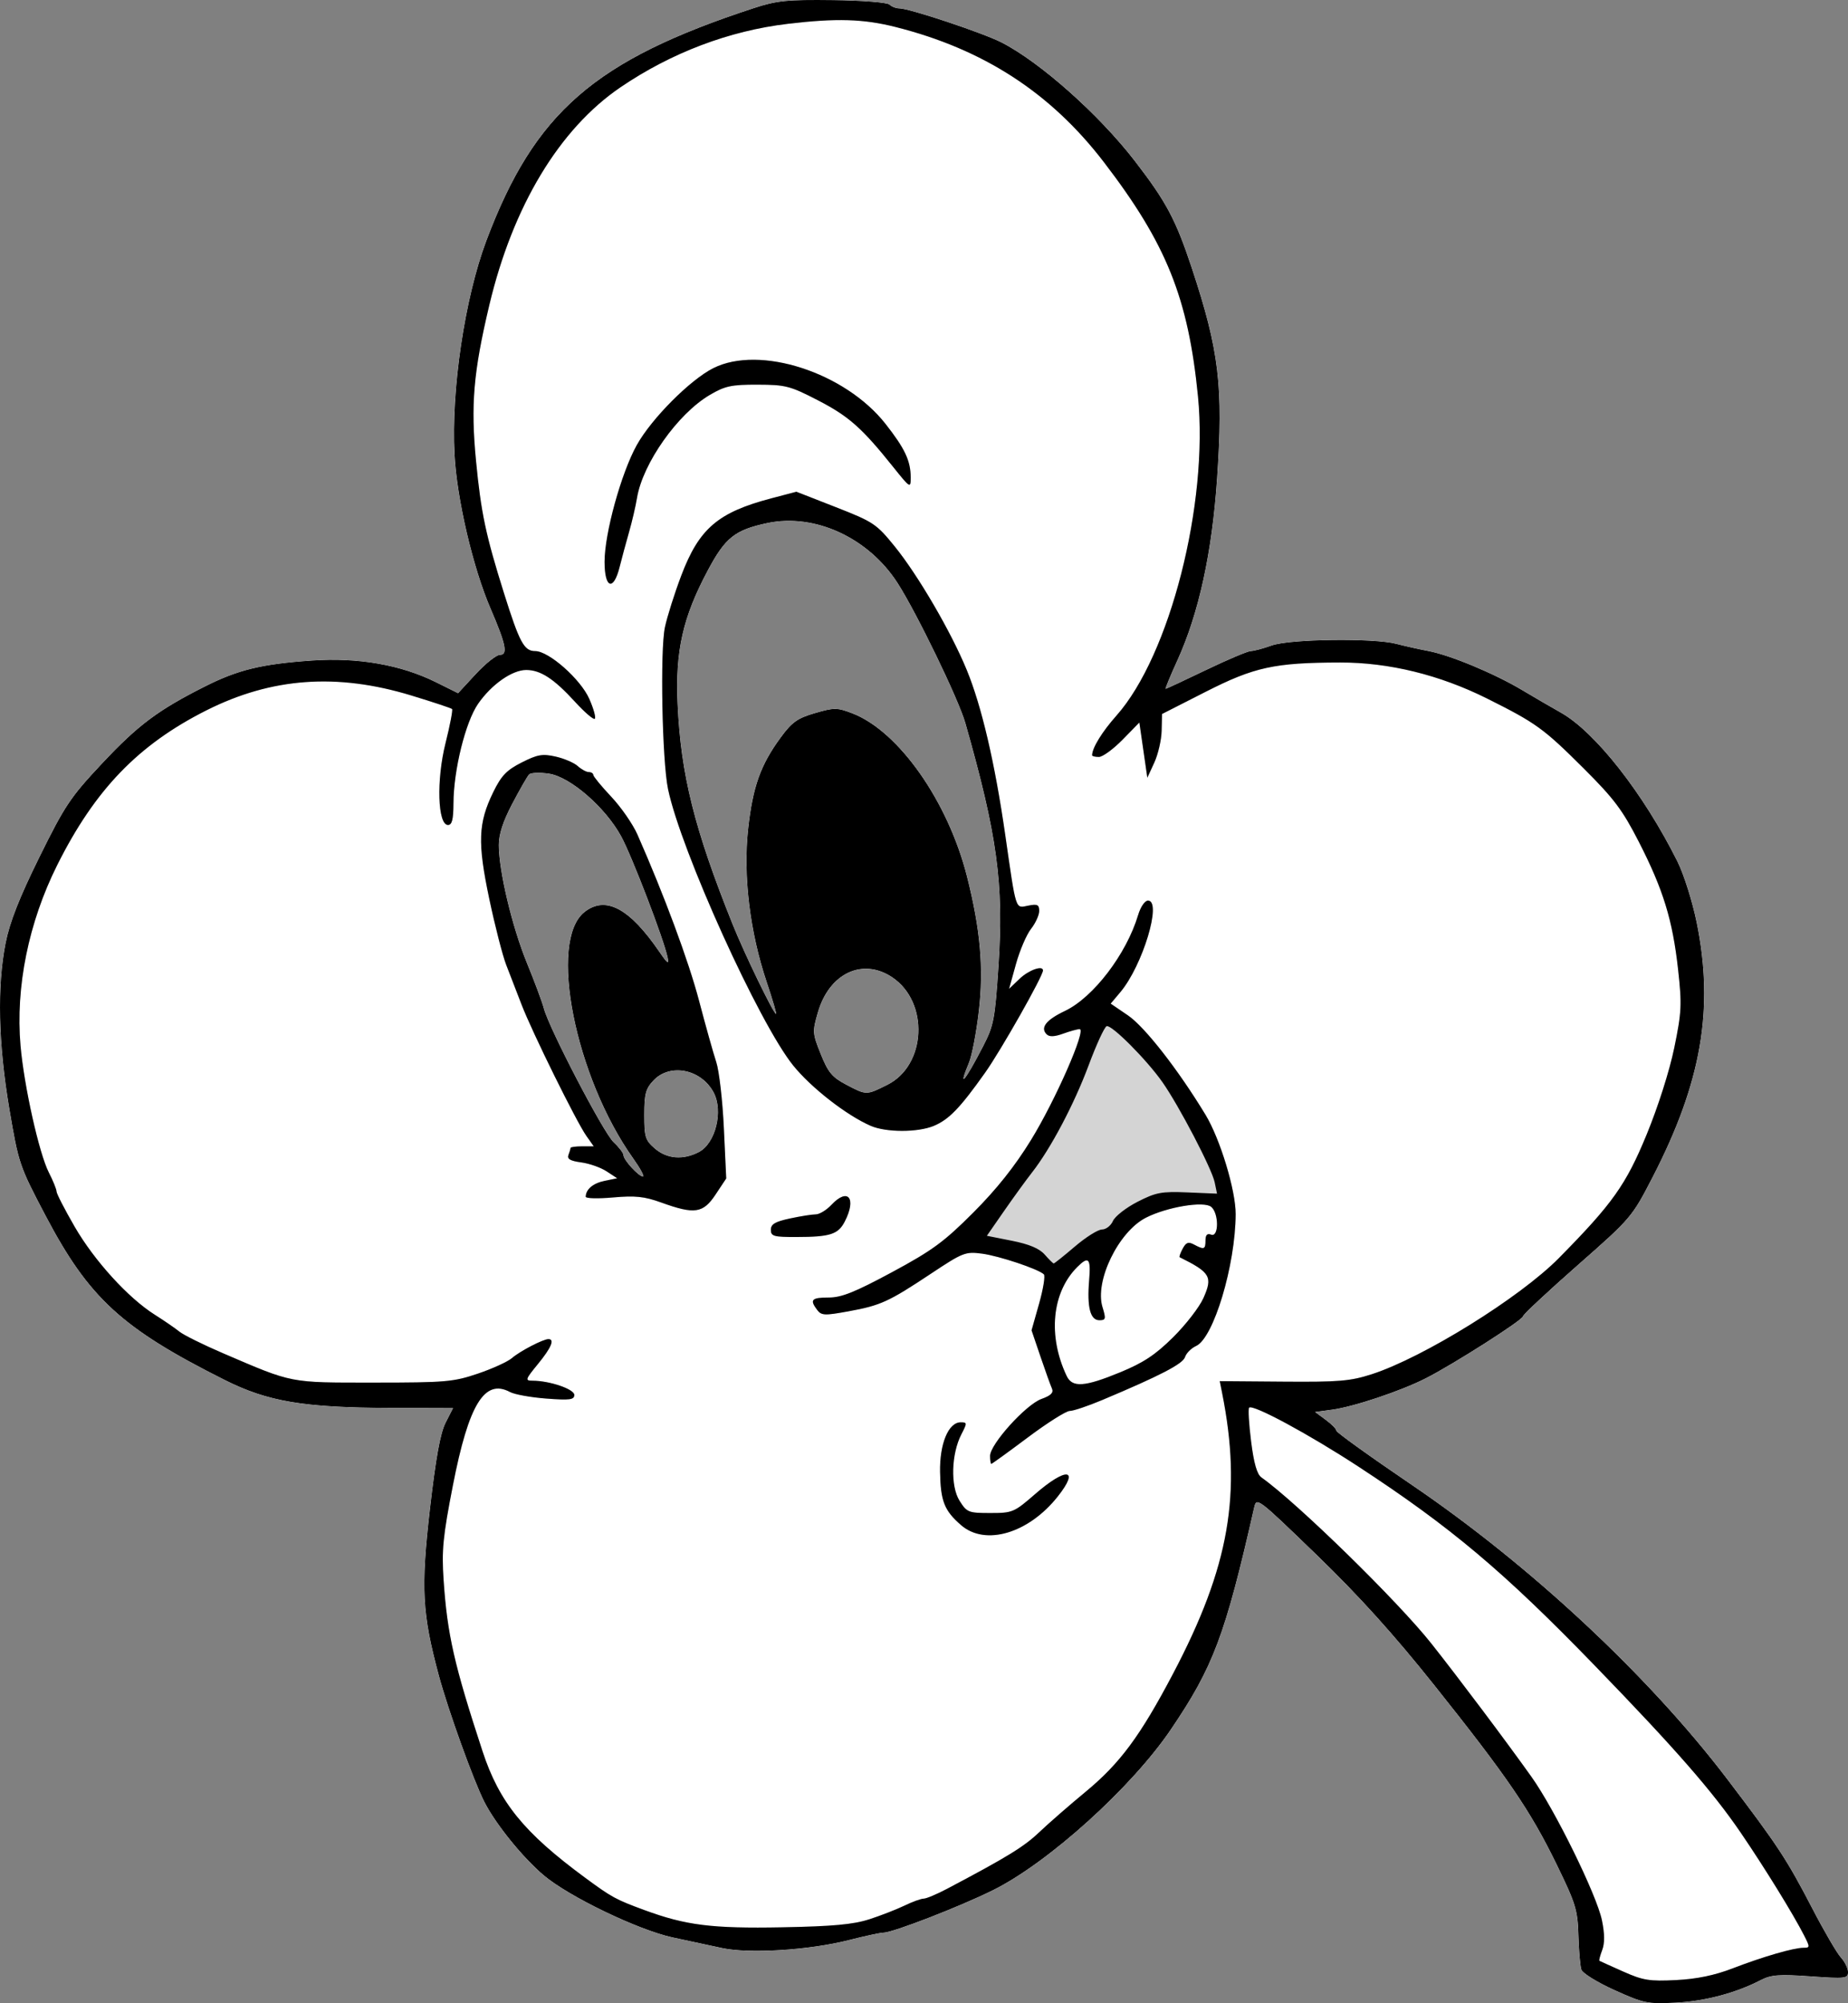 <?xml version="1.0" encoding="UTF-8" standalone="no"?>
<!-- Created with Inkscape (http://www.inkscape.org/) -->

<svg
   xmlns:dc="http://purl.org/dc/elements/1.1/"
   xmlns:cc="http://creativecommons.org/ns#"
   xmlns:rdf="http://www.w3.org/1999/02/22-rdf-syntax-ns#"
   xmlns:svg="http://www.w3.org/2000/svg"
   xmlns="http://www.w3.org/2000/svg"
   xmlns:sodipodi="http://sodipodi.sourceforge.net/DTD/sodipodi-0.dtd"
   xmlns:inkscape="http://www.inkscape.org/namespaces/inkscape"
   width="488.961"
   height="529.883"
   id="svg2"
   version="1.1"
   inkscape:version="0.48.3.1 r9886"
   sodipodi:docname="Four_Leaf_Clover_with_face.svg">
  <rect width="100%" height="100%" fill="#808080" stroke="none"/>
  <title
     id="title3774">Four Leaf Clover with Face</title>
  <defs
     id="defs4" />
  <sodipodi:namedview
     id="base"
     pagecolor="#ffffff"
     bordercolor="#666666"
     borderopacity="1.0"
     inkscape:pageopacity="0.0"
     inkscape:pageshadow="2"
     inkscape:zoom="0.76"
     inkscape:cx="226.24822"
     inkscape:cy="193.22496"
     inkscape:document-units="px"
     inkscape:current-layer="layer1"
     showgrid="false"
     fit-margin-top="0"
     fit-margin-left="0"
     fit-margin-right="0"
     fit-margin-bottom="0"
     inkscape:window-width="906"
     inkscape:window-height="831"
     inkscape:window-x="593"
     inkscape:window-y="0"
     inkscape:window-maximized="0" />
  <g
     inkscape:label="Layer 1"
     inkscape:groupmode="layer"
     id="layer1"
     transform="translate(-117.896,-201.418)">
    <g
       id="g2996">
      <path
         style="fill:#ffffff;fill-opacity:1"
         d="m 545.122,727.862 c -4.529,-2.043 -8.492,-4.485 -8.806,-5.428 -0.314,-0.942 -0.666,-5.033 -0.783,-9.091 -0.194,-6.719 -0.714,-8.404 -5.826,-18.873 -6.923,-14.179 -12.961,-23.013 -32.342,-47.323 -10.646,-13.354 -19.878,-23.576 -31.068,-34.4 -15.748,-15.233 -15.928,-15.369 -16.58,-12.5 -7.677,33.799 -10.793,42.092 -22.053,58.693 -10.416,15.356 -32.383,35.189 -47.039,42.468 -8.728,4.334 -26.541,11.239 -28.995,11.239 -0.798,0 -4.887,0.879 -9.086,1.952 -10.39,2.657 -26.244,3.669 -33.49,2.137 -3.133,-0.662 -9.071,-1.937 -13.196,-2.833 -9.125,-1.982 -27.385,-10.775 -34.054,-16.398 -5.575,-4.701 -12.762,-13.579 -15.747,-19.452 -2.864,-5.635 -9.594,-24.318 -12.053,-33.458 -4.399,-16.355 -4.757,-23.035 -2.353,-43.95 1.558,-13.555 2.755,-20.151 4.156,-22.897 l 1.968,-3.857 -16.708,-0.056 c -22.861,-0.077 -32.322,-1.676 -43.708,-7.388 -27.241,-13.665 -35.91,-21.62 -47.439,-43.529 -6.886,-13.086 -7.096,-13.707 -9.551,-28.212 -2.92,-17.254 -3.258,-32.374 -0.981,-43.851 1.094,-5.513 3.638,-11.978 8.934,-22.708 6.75,-13.673 8.219,-15.868 16.612,-24.81 9.517,-10.139 14.763,-14.063 27.173,-20.32 8.794,-4.434 15.079,-5.954 28.418,-6.873 12.136,-0.836 23.474,1.153 32.704,5.738 l 5.87,2.916 4.69,-5.075 c 2.58,-2.791 5.459,-5.075 6.399,-5.075 2.151,0 1.584,-2.801 -2.469,-12.201 -4.677,-10.846 -8.92,-28.972 -9.557,-40.829 -0.911,-16.958 2.717,-41.349 8.401,-56.47 12.783,-34.007 28.617,-47.78 70.795,-61.578 6.086,-1.991 8.82,-2.267 20.939,-2.117 7.809,0.097 14.384,0.618 14.95,1.184 0.556,0.556 1.744,1.011 2.639,1.011 2.61,0 22.049,6.478 26.971,8.988 10.225,5.215 25.842,19.103 35.338,31.427 8.3,10.771 10.792,15.459 15.039,28.28 7.227,21.823 8.353,31.24 6.672,55.804 -1.334,19.488 -4.855,35.577 -10.493,47.948 -1.893,4.153 -3.295,7.552 -3.116,7.552 0.179,0 4.991,-2.244 10.693,-4.986 5.702,-2.742 11.043,-4.999 11.868,-5.015 0.825,-0.016 3.3,-0.678 5.5,-1.47 4.796,-1.728 26.947,-2.019 33,-0.434 2.2,0.576 6.025,1.432 8.5,1.901 5.791,1.099 17.465,5.965 24.772,10.327 3.15,1.881 7.753,4.558 10.228,5.949 9.132,5.135 21.898,21.422 30.853,39.366 1.694,3.394 3.977,10.619 5.105,16.157 4.647,22.803 1.264,42.327 -11.679,67.39 -5.462,10.577 -5.665,10.816 -19.899,23.333 -7.909,6.956 -14.381,13.004 -14.381,13.44 0,0.949 -18.487,12.733 -25.752,16.415 -6.64,3.365 -18.952,7.486 -24.728,8.278 l -4.537,0.622 2.864,2.113 c 1.575,1.162 2.816,2.436 2.758,2.83 -0.058,0.394 8.895,6.827 19.895,14.294 31.358,21.287 62.746,50.542 83.5,77.825 13.428,17.652 15.759,21.197 22.586,34.34 3.092,5.953 6.475,11.753 7.518,12.889 1.043,1.135 1.896,2.881 1.896,3.879 0,1.678 -0.746,1.761 -9.907,1.112 -8.258,-0.585 -10.445,-0.424 -13.136,0.967 -6.618,3.422 -14.69,5.573 -22.456,5.983 -7.529,0.398 -8.485,0.204 -16.235,-3.292 z M 285.473,507.898 c -15.43,-21.678 -22.551,-57.649 -12.914,-65.23 5.561,-4.374 11.876,-1.025 19.759,10.48 2.227,3.251 2.643,3.532 2.218,1.5 -1.005,-4.806 -9.427,-26.766 -12.264,-31.978 -4.185,-7.689 -13.474,-15.758 -19.114,-16.604 -2.449,-0.367 -4.825,-0.274 -5.281,0.207 -0.456,0.481 -2.447,3.95 -4.425,7.708 -2.475,4.704 -3.592,8.132 -3.583,11 0.022,6.93 3.529,21.629 7.437,31.167 2.028,4.95 4.04,10.35 4.471,12 1.388,5.316 15.784,32.92 18.474,35.424 1.433,1.333 2.605,2.879 2.605,3.436 0,1.24 4.035,5.64 5.173,5.64 0.453,0 -0.697,-2.138 -2.557,-4.75 z m 17.326,-1.72 c 4.428,-2.29 6.552,-10.871 3.912,-15.805 -3.305,-6.175 -11.553,-7.803 -15.929,-3.145 -2.053,2.185 -2.424,3.577 -2.424,9.087 0,5.889 0.266,6.735 2.806,8.919 3.212,2.763 7.453,3.107 11.635,0.944 z M 352.656,488.398 c 10.376,-5.168 11.143,-21.907 1.304,-28.48 -7.822,-5.226 -16.654,-1.061 -19.657,9.271 -1.488,5.12 -1.459,5.554 0.753,11.073 1.934,4.827 3.006,6.115 6.709,8.065 5.396,2.841 5.329,2.841 10.891,0.071 z m 25.356,-10.196 c 2.834,-5.485 3.15,-7.138 4.081,-21.305 1.43,-21.764 -0.316,-34.544 -8.777,-64.249 -1.776,-6.234 -12.869,-29.138 -17.923,-37.005 -7.7,-11.987 -21.933,-18.539 -34.475,-15.87 -8.605,1.831 -11.122,3.836 -15.774,12.57 -6.583,12.359 -8.594,21.242 -7.97,35.203 0.838,18.74 4.426,33.128 14.555,58.361 3.166,7.887 10.854,23.742 11.512,23.742 0.199,0 -0.909,-3.781 -2.462,-8.403 -4.467,-13.292 -6.283,-28.226 -4.928,-40.532 1.232,-11.194 3.277,-16.94 8.623,-24.223 2.982,-4.062 4.428,-5.089 9.062,-6.436 5.085,-1.478 5.85,-1.475 9.835,0.047 12.259,4.682 25.323,23.24 30.368,43.14 3.553,14.014 4.457,24.311 3.134,35.688 -0.651,5.603 -1.821,11.712 -2.6,13.575 -3.039,7.273 -1.073,5.011 3.739,-4.302 z"
         id="path3004"
         inkscape:connector-curvature="0" />
      <path
         style="fill:#ffffff;fill-opacity:1"
         d="m 545.122,727.862 c -4.529,-2.043 -8.492,-4.485 -8.806,-5.428 -0.314,-0.942 -0.666,-5.033 -0.783,-9.091 -0.194,-6.719 -0.714,-8.404 -5.826,-18.873 -6.923,-14.179 -12.961,-23.013 -32.342,-47.323 -10.646,-13.354 -19.878,-23.576 -31.068,-34.4 -15.748,-15.233 -15.928,-15.369 -16.58,-12.5 -7.677,33.799 -10.793,42.092 -22.053,58.693 -10.416,15.356 -32.383,35.189 -47.039,42.468 -8.728,4.334 -26.541,11.239 -28.995,11.239 -0.798,0 -4.887,0.879 -9.086,1.952 -10.39,2.657 -26.244,3.669 -33.49,2.137 -3.133,-0.662 -9.071,-1.937 -13.196,-2.833 -9.125,-1.982 -27.385,-10.775 -34.054,-16.398 -5.575,-4.701 -12.762,-13.579 -15.747,-19.452 -2.864,-5.635 -9.594,-24.318 -12.053,-33.458 -4.399,-16.355 -4.757,-23.035 -2.353,-43.95 1.558,-13.555 2.755,-20.151 4.156,-22.897 l 1.968,-3.857 -16.708,-0.056 c -22.861,-0.077 -32.322,-1.676 -43.708,-7.388 -27.241,-13.665 -35.91,-21.62 -47.439,-43.529 -6.886,-13.086 -7.096,-13.707 -9.551,-28.212 -2.92,-17.254 -3.258,-32.374 -0.981,-43.851 1.094,-5.513 3.638,-11.978 8.934,-22.708 6.75,-13.673 8.219,-15.868 16.612,-24.81 9.517,-10.139 14.763,-14.063 27.173,-20.32 8.794,-4.434 15.079,-5.954 28.418,-6.873 12.136,-0.836 23.474,1.153 32.704,5.738 l 5.87,2.916 4.69,-5.075 c 2.58,-2.791 5.459,-5.075 6.399,-5.075 2.151,0 1.584,-2.801 -2.469,-12.201 -4.677,-10.846 -8.92,-28.972 -9.557,-40.829 -0.911,-16.958 2.717,-41.349 8.401,-56.47 12.783,-34.007 28.617,-47.78 70.795,-61.578 6.086,-1.991 8.82,-2.267 20.939,-2.117 7.809,0.097 14.384,0.618 14.95,1.184 0.556,0.556 1.744,1.011 2.639,1.011 2.61,0 22.049,6.478 26.971,8.988 10.225,5.215 25.842,19.103 35.338,31.427 8.3,10.771 10.792,15.459 15.039,28.28 7.227,21.823 8.353,31.24 6.672,55.804 -1.334,19.488 -4.855,35.577 -10.493,47.948 -1.893,4.153 -3.295,7.552 -3.116,7.552 0.179,0 4.991,-2.244 10.693,-4.986 5.702,-2.742 11.043,-4.999 11.868,-5.015 0.825,-0.016 3.3,-0.678 5.5,-1.47 4.796,-1.728 26.947,-2.019 33,-0.434 2.2,0.576 6.025,1.432 8.5,1.901 5.791,1.099 17.465,5.965 24.772,10.327 3.15,1.881 7.753,4.558 10.228,5.949 9.132,5.135 21.898,21.422 30.853,39.366 1.694,3.394 3.977,10.619 5.105,16.157 4.647,22.803 1.264,42.327 -11.679,67.39 -5.462,10.577 -5.665,10.816 -19.899,23.333 -7.909,6.956 -14.381,13.004 -14.381,13.44 0,0.949 -18.487,12.733 -25.752,16.415 -6.64,3.365 -18.952,7.486 -24.728,8.278 l -4.537,0.622 2.864,2.113 c 1.575,1.162 2.816,2.436 2.758,2.83 -0.058,0.394 8.895,6.827 19.895,14.294 31.358,21.287 62.746,50.542 83.5,77.825 13.428,17.652 15.759,21.197 22.586,34.34 3.092,5.953 6.475,11.753 7.518,12.889 1.043,1.135 1.896,2.881 1.896,3.879 0,1.678 -0.746,1.761 -9.907,1.112 -8.258,-0.585 -10.445,-0.424 -13.136,0.967 -6.618,3.422 -14.69,5.573 -22.456,5.983 -7.529,0.398 -8.485,0.204 -16.235,-3.292 z m 31.235,-5.773 c 8.043,-3.096 16.12,-5.441 18.744,-5.441 1.713,0 1.721,-0.17 0.149,-3.25 -2.891,-5.665 -10.463,-17.943 -16.735,-27.136 -7.495,-10.986 -17.234,-22.137 -38.605,-44.203 -24.088,-24.871 -38.166,-36.723 -62.593,-52.693 -13.142,-8.592 -27.939,-16.57 -28.917,-15.592 -0.291,0.291 -0.057,4.294 0.52,8.897 0.732,5.84 1.561,8.73 2.744,9.568 9.425,6.678 36.147,32.798 44.978,43.965 7.409,9.367 19.774,25.829 26.481,35.251 6.167,8.665 17.241,31.21 18.626,37.92 0.737,3.573 0.758,6.069 0.066,7.889 -0.557,1.464 -0.887,2.737 -0.734,2.829 0.153,0.091 2.978,1.368 6.278,2.837 5.268,2.345 6.975,2.621 14,2.263 5.504,-0.281 10.184,-1.249 15,-3.103 z m -228.5,-12.956 c 3.025,-0.979 7.23,-2.614 9.345,-3.632 2.114,-1.019 4.41,-1.852 5.101,-1.852 0.691,0 3.461,-1.164 6.155,-2.587 15.956,-8.424 20.352,-11.122 24.399,-14.97 2.475,-2.354 7.999,-7.171 12.277,-10.704 9.1,-7.517 14.456,-14.749 23.139,-31.239 14.917,-28.33 18.292,-47.709 12.957,-74.386 l -0.6,-3.002 16.864,0.134 c 14.642,0.117 17.72,-0.143 23.364,-1.967 13.655,-4.415 39.161,-20.242 49.5,-30.717 14.183,-14.369 17.747,-19.381 23.211,-32.647 3.034,-7.366 6.071,-16.9 7.325,-22.998 1.943,-9.448 2.037,-11.376 1.002,-20.727 -1.443,-13.044 -3.923,-21.109 -10.358,-33.69 -4.329,-8.463 -6.58,-11.46 -14.648,-19.5 -10.585,-10.548 -12.581,-11.991 -25.533,-18.456 -12.545,-6.262 -25.96,-9.55 -38.859,-9.525 -17.386,0.034 -22.725,1.198 -35.641,7.768 l -11.5,5.851 -0.105,4.431 c -0.058,2.437 -0.933,6.231 -1.945,8.431 l -1.84,4 -1.055,-7.302 -1.055,-7.302 -4.458,4.552 c -2.452,2.504 -5.265,4.552 -6.25,4.552 -0.985,0 -1.792,-0.196 -1.792,-0.435 0,-1.932 2.607,-6.182 6.44,-10.498 14.125,-15.904 24.373,-56.014 21.572,-84.435 -2.563,-26.009 -8.353,-40.412 -24.93,-62.012 -14.07,-18.333 -31.818,-29.838 -55.083,-35.706 -8.556,-2.158 -15.643,-2.367 -28.5,-0.842 -15.528,1.842 -30.837,7.642 -44.257,16.766 -16.211,11.022 -28.522,31.454 -34.74,57.656 -4.207,17.73 -4.942,26.334 -3.516,41.156 1.324,13.756 2.576,19.682 7.406,35.044 4.109,13.068 5.316,15.305 8.256,15.305 3.602,0 11.996,7.414 14.305,12.633 1.138,2.572 1.799,4.944 1.47,5.271 -0.329,0.328 -2.697,-1.701 -5.262,-4.508 -5.564,-6.088 -9.111,-8.397 -12.897,-8.397 -3.733,0 -9.186,3.832 -12.73,8.946 -3.33,4.805 -6.477,17.516 -6.514,26.304 -0.018,4.29 -0.384,5.75 -1.444,5.75 -2.744,0 -3.105,-11.885 -0.657,-21.644 1.187,-4.735 1.967,-8.8 1.733,-9.034 -0.234,-0.234 -5.09,-1.846 -10.791,-3.581 -19.681,-5.991 -36.959,-4.738 -54.2,3.933 -18.011,9.057 -29.512,20.979 -39.483,40.926 -7.582,15.167 -11.06,32.276 -9.711,47.763 0.929,10.664 4.909,28.499 7.486,33.552 1.124,2.203 2.044,4.468 2.044,5.034 0,0.565 2.151,4.746 4.779,9.29 5.224,9.032 14.174,18.863 21.221,23.312 2.475,1.562 5.4,3.571 6.5,4.464 1.1,0.893 6.275,3.459 11.5,5.702 18.732,8.043 17.399,7.784 40,7.784 18.951,0 21.029,-0.18 27.5,-2.376 3.85,-1.307 7.9,-3.155 9,-4.107 2.126,-1.84 8.239,-5.017 9.654,-5.017 1.714,0 0.755,2.275 -2.774,6.582 -3.357,4.097 -3.462,4.418 -1.443,4.418 4.506,0 11.063,2.23 11.063,3.763 0,1.281 -1.19,1.436 -7.409,0.965 -4.075,-0.308 -8.392,-1.086 -9.593,-1.729 -6.755,-3.615 -10.938,3.222 -15.132,24.729 -2.628,13.478 -2.984,17.116 -2.452,25.008 0.971,14.378 2.808,22.457 10.292,45.264 4.442,13.534 10.93,21.533 27.159,33.48 7.062,5.199 8.074,5.751 15.644,8.54 11.01,4.056 17.858,4.914 36.489,4.568 13.362,-0.248 18.801,-0.746 23,-2.105 z M 372.208,604.871 c -4.446,-3.844 -5.437,-6.34 -5.58,-14.05 -0.139,-7.502 2.216,-13.173 5.47,-13.173 1.71,0 1.72,0.175 0.175,3.162 -2.684,5.19 -2.924,13.733 -0.494,17.588 1.946,3.087 2.354,3.25 8.142,3.25 5.879,0 6.296,-0.176 11.842,-5 8.28,-7.202 11.909,-6.832 6.017,0.613 -7.723,9.758 -19.154,13.16 -25.572,7.611 z m 7.649,-18.337 c 0,-3.075 9.468,-13.564 13.589,-15.054 2.543,-0.92 3.281,-1.662 2.775,-2.792 -0.379,-0.847 -1.746,-4.652 -3.037,-8.455 l -2.349,-6.915 1.995,-7.051 c 1.097,-3.878 1.665,-7.369 1.261,-7.759 -1.451,-1.399 -11.826,-4.87 -16.355,-5.471 -4.394,-0.583 -5.063,-0.321 -13.501,5.284 -11.244,7.469 -13.318,8.415 -21.878,9.979 -6.282,1.148 -7.128,1.109 -8.25,-0.378 -2.031,-2.692 -1.489,-3.275 3.05,-3.275 3.4,0 6.904,-1.402 16.75,-6.702 10.662,-5.74 13.748,-8.002 21.49,-15.75 6.173,-6.178 11.021,-12.271 15.286,-19.21 6.476,-10.536 14.727,-29.338 12.874,-29.338 -0.582,0 -2.552,0.54 -4.378,1.201 -2.285,0.826 -3.643,0.878 -4.354,0.167 -1.752,-1.752 -0.137,-3.815 4.828,-6.172 7.524,-3.572 16.278,-15.033 19.373,-25.364 0.654,-2.182 1.78,-3.832 2.617,-3.832 3.786,0 -1.407,17.196 -7.313,24.215 l -2.558,3.04 4.584,3.123 c 4.439,3.024 13.274,14.344 20.501,26.269 3.875,6.393 8.008,20.015 7.981,26.302 -0.059,13.52 -5.834,32.753 -10.47,34.865 -1.285,0.586 -2.604,1.907 -2.931,2.936 -0.574,1.807 -6.588,4.925 -21.933,11.371 -3.769,1.583 -7.629,2.879 -8.577,2.879 -0.948,0 -5.929,3.15 -11.07,7 -5.141,3.85 -9.494,7 -9.673,7 -0.18,0 -0.327,-0.951 -0.327,-2.114 z m -58,-59.803 c 0,-1.493 1.116,-2.156 5.049,-3 2.777,-0.596 5.849,-1.083 6.826,-1.083 0.977,0 2.833,-1.125 4.125,-2.5 4.414,-4.698 6.748,-1.782 3.54,4.423 -1.743,3.371 -3.866,4.046 -12.79,4.064 -5.991,0.012 -6.75,-0.202 -6.75,-1.903 z m -29,-7.217 c -4.457,-1.611 -6.875,-1.865 -12.75,-1.342 -3.987,0.355 -7.243,0.27 -7.235,-0.189 0.036,-1.976 1.953,-3.581 5.024,-4.21 l 3.298,-0.675 -2.807,-1.839 c -1.544,-1.012 -4.569,-2.076 -6.723,-2.364 -2.879,-0.386 -3.769,-0.907 -3.362,-1.968 0.305,-0.794 0.554,-1.631 0.554,-1.861 0,-0.23 1.381,-0.418 3.068,-0.418 l 3.068,0 -1.941,-2.75 c -2.66,-3.768 -14.324,-27.391 -17.158,-34.75 -1.271,-3.3 -3.097,-8.025 -4.059,-10.5 -0.962,-2.475 -2.977,-10.328 -4.479,-17.451 -3.144,-14.913 -2.95,-20.063 1.063,-28.266 2.125,-4.342 3.525,-5.8 7.509,-7.819 4.177,-2.117 5.498,-2.347 8.985,-1.563 2.248,0.505 4.878,1.634 5.845,2.509 0.966,0.875 2.284,1.59 2.928,1.59 0.644,0 1.18,0.338 1.191,0.75 0.011,0.412 2.148,3.01 4.75,5.772 2.602,2.762 5.719,7.262 6.927,10 7.104,16.103 13.552,33.491 16.309,43.978 1.735,6.6 3.781,13.891 4.547,16.203 0.766,2.312 1.673,10.187 2.016,17.5 l 0.623,13.297 -2.819,4.25 c -3.3,4.976 -5.545,5.306 -14.372,2.116 z m -7.384,-11.616 c -15.43,-21.678 -22.551,-57.649 -12.914,-65.23 5.561,-4.374 11.876,-1.025 19.759,10.48 2.227,3.251 2.643,3.532 2.218,1.5 -1.005,-4.806 -9.427,-26.766 -12.264,-31.978 -4.185,-7.689 -13.474,-15.758 -19.114,-16.604 -2.449,-0.367 -4.825,-0.274 -5.281,0.207 -0.456,0.481 -2.447,3.95 -4.425,7.708 -2.475,4.704 -3.592,8.132 -3.583,11 0.022,6.93 3.529,21.629 7.437,31.167 2.028,4.95 4.04,10.35 4.471,12 1.388,5.316 15.784,32.92 18.474,35.424 1.433,1.333 2.605,2.879 2.605,3.436 0,1.24 4.035,5.64 5.173,5.64 0.453,0 -0.697,-2.138 -2.557,-4.75 z m 17.326,-1.72 c 4.428,-2.29 6.552,-10.871 3.912,-15.805 -3.305,-6.175 -11.553,-7.803 -15.929,-3.145 -2.053,2.185 -2.424,3.577 -2.424,9.087 0,5.889 0.266,6.735 2.806,8.919 3.212,2.763 7.453,3.107 11.635,0.944 z m 45.463,-6.956 c -6.383,-2.779 -15.761,-10.084 -20.511,-15.978 -9.065,-11.248 -29.698,-56.811 -33.101,-73.096 -1.565,-7.49 -2.126,-36.721 -0.821,-42.818 0.61,-2.85 2.553,-8.991 4.318,-13.646 4.723,-12.458 9.701,-16.728 23.836,-20.447 l 6.627,-1.744 10.458,4.089 c 9.906,3.873 10.725,4.419 15.537,10.349 6.201,7.643 14.933,22.611 19.086,32.717 3.938,9.583 7.429,24.521 10.165,43.5 2.965,20.567 2.628,19.525 6.098,18.831 2.426,-0.485 2.903,-0.254 2.903,1.41 0,1.095 -0.976,3.23 -2.168,4.746 -1.192,1.516 -2.985,5.704 -3.984,9.307 l -1.817,6.551 2.789,-2.672 c 2.405,-2.304 6.18,-3.646 6.18,-2.197 0,1.496 -11.097,21.1 -15.298,27.025 -6.644,9.371 -9.557,12.393 -13.574,14.082 -4.217,1.773 -12.641,1.769 -16.723,-0.008 z m 4.394,-10.824 c 10.376,-5.168 11.143,-21.907 1.304,-28.48 -7.822,-5.226 -16.654,-1.061 -19.657,9.271 -1.488,5.12 -1.459,5.554 0.753,11.073 1.934,4.827 3.006,6.115 6.709,8.065 5.396,2.841 5.329,2.841 10.891,0.071 z m 25.356,-10.196 c 2.834,-5.485 3.15,-7.138 4.081,-21.305 1.43,-21.764 -0.316,-34.544 -8.777,-64.249 -1.776,-6.234 -12.869,-29.138 -17.923,-37.005 -7.7,-11.987 -21.933,-18.539 -34.475,-15.87 -8.605,1.831 -11.122,3.836 -15.774,12.57 -6.583,12.359 -8.594,21.242 -7.97,35.203 0.838,18.74 4.426,33.128 14.555,58.361 3.166,7.887 10.854,23.742 11.512,23.742 0.199,0 -0.909,-3.781 -2.462,-8.403 -4.467,-13.292 -6.283,-28.226 -4.928,-40.532 1.232,-11.194 3.277,-16.94 8.623,-24.223 2.982,-4.062 4.428,-5.089 9.062,-6.436 5.085,-1.478 5.85,-1.475 9.835,0.047 12.259,4.682 25.323,23.24 30.368,43.14 3.553,14.014 4.457,24.311 3.134,35.688 -0.651,5.603 -1.821,11.712 -2.6,13.575 -3.039,7.273 -1.073,5.011 3.739,-4.302 z M 277.857,350.033 c 0,-7.526 4.405,-23.483 8.526,-30.885 3.895,-6.996 14.115,-17.263 20.254,-20.349 12.292,-6.177 34.864,1.135 45.57,14.762 5.13,6.53 6.649,9.772 6.649,14.191 0,2.894 -0.125,2.818 -4.635,-2.815 -8.276,-10.336 -11.732,-13.399 -19.865,-17.606 -7.401,-3.828 -8.599,-4.14 -16,-4.161 -6.939,-0.019 -8.617,0.34 -12.651,2.712 -8.491,4.991 -17.753,18.097 -19.268,27.266 -0.364,2.2 -1.307,6.25 -2.096,9 -0.789,2.75 -1.913,6.912 -2.498,9.25 -1.624,6.49 -3.986,5.681 -3.986,-1.365 z"
         id="path3002"
         inkscape:connector-curvature="0" />
      <path
         style="fill:#d4d4d4;fill-opacity:1"
         d="m 545.122,727.862 c -4.529,-2.043 -8.492,-4.485 -8.806,-5.428 -0.314,-0.942 -0.666,-5.033 -0.783,-9.091 -0.194,-6.719 -0.714,-8.404 -5.826,-18.873 -6.923,-14.179 -12.961,-23.013 -32.342,-47.323 -10.646,-13.354 -19.878,-23.576 -31.068,-34.4 -15.748,-15.233 -15.928,-15.369 -16.58,-12.5 -7.677,33.799 -10.793,42.092 -22.053,58.693 -10.416,15.356 -32.383,35.189 -47.039,42.468 -8.728,4.334 -26.541,11.239 -28.995,11.239 -0.798,0 -4.887,0.879 -9.086,1.952 -10.39,2.657 -26.244,3.669 -33.49,2.137 -3.133,-0.662 -9.071,-1.937 -13.196,-2.833 -9.125,-1.982 -27.385,-10.775 -34.054,-16.398 -5.575,-4.701 -12.762,-13.579 -15.747,-19.452 -2.864,-5.635 -9.594,-24.318 -12.053,-33.458 -4.399,-16.355 -4.757,-23.035 -2.353,-43.95 1.558,-13.555 2.755,-20.151 4.156,-22.897 l 1.968,-3.857 -16.708,-0.056 c -22.861,-0.077 -32.322,-1.676 -43.708,-7.388 -27.241,-13.665 -35.91,-21.62 -47.439,-43.529 -6.886,-13.086 -7.096,-13.707 -9.551,-28.212 -2.92,-17.254 -3.258,-32.374 -0.981,-43.851 1.094,-5.513 3.638,-11.978 8.934,-22.708 6.75,-13.673 8.219,-15.868 16.612,-24.81 9.517,-10.139 14.763,-14.063 27.173,-20.32 8.794,-4.434 15.079,-5.954 28.418,-6.873 12.136,-0.836 23.474,1.153 32.704,5.738 l 5.87,2.916 4.69,-5.075 c 2.58,-2.791 5.459,-5.075 6.399,-5.075 2.151,0 1.584,-2.801 -2.469,-12.201 -4.677,-10.846 -8.92,-28.972 -9.557,-40.829 -0.911,-16.958 2.717,-41.349 8.401,-56.47 12.783,-34.007 28.617,-47.78 70.795,-61.578 6.086,-1.991 8.82,-2.267 20.939,-2.117 7.809,0.097 14.384,0.618 14.95,1.184 0.556,0.556 1.744,1.011 2.639,1.011 2.61,0 22.049,6.478 26.971,8.988 10.225,5.215 25.842,19.103 35.338,31.427 8.3,10.771 10.792,15.459 15.039,28.28 7.227,21.823 8.353,31.24 6.672,55.804 -1.334,19.488 -4.855,35.577 -10.493,47.948 -1.893,4.153 -3.295,7.552 -3.116,7.552 0.179,0 4.991,-2.244 10.693,-4.986 5.702,-2.742 11.043,-4.999 11.868,-5.015 0.825,-0.016 3.3,-0.678 5.5,-1.47 4.796,-1.728 26.947,-2.019 33,-0.434 2.2,0.576 6.025,1.432 8.5,1.901 5.791,1.099 17.465,5.965 24.772,10.327 3.15,1.881 7.753,4.558 10.228,5.949 9.132,5.135 21.898,21.422 30.853,39.366 1.694,3.394 3.977,10.619 5.105,16.157 4.647,22.803 1.264,42.327 -11.679,67.39 -5.462,10.577 -5.665,10.816 -19.899,23.333 -7.909,6.956 -14.381,13.004 -14.381,13.44 0,0.949 -18.487,12.733 -25.752,16.415 -6.64,3.365 -18.952,7.486 -24.728,8.278 l -4.537,0.622 2.864,2.113 c 1.575,1.162 2.816,2.436 2.758,2.83 -0.058,0.394 8.895,6.827 19.895,14.294 31.358,21.287 62.746,50.542 83.5,77.825 13.428,17.652 15.759,21.197 22.586,34.34 3.092,5.953 6.475,11.753 7.518,12.889 1.043,1.135 1.896,2.881 1.896,3.879 0,1.678 -0.746,1.761 -9.907,1.112 -8.258,-0.585 -10.445,-0.424 -13.136,0.967 -6.618,3.422 -14.69,5.573 -22.456,5.983 -7.529,0.398 -8.485,0.204 -16.235,-3.292 z m 31.235,-5.773 c 8.043,-3.096 16.12,-5.441 18.744,-5.441 1.713,0 1.721,-0.17 0.149,-3.25 -2.891,-5.665 -10.463,-17.943 -16.735,-27.136 -7.495,-10.986 -17.234,-22.137 -38.605,-44.203 -24.088,-24.871 -38.166,-36.723 -62.593,-52.693 -13.142,-8.592 -27.939,-16.57 -28.917,-15.592 -0.291,0.291 -0.057,4.294 0.52,8.897 0.732,5.84 1.561,8.73 2.744,9.568 9.425,6.678 36.147,32.798 44.978,43.965 7.409,9.367 19.774,25.829 26.481,35.251 6.167,8.665 17.241,31.21 18.626,37.92 0.737,3.573 0.758,6.069 0.066,7.889 -0.557,1.464 -0.887,2.737 -0.734,2.829 0.153,0.091 2.978,1.368 6.278,2.837 5.268,2.345 6.975,2.621 14,2.263 5.504,-0.281 10.184,-1.249 15,-3.103 z m -228.5,-12.956 c 3.025,-0.979 7.23,-2.614 9.345,-3.632 2.114,-1.019 4.41,-1.852 5.101,-1.852 0.691,0 3.461,-1.164 6.155,-2.587 15.956,-8.424 20.352,-11.122 24.399,-14.97 2.475,-2.354 7.999,-7.171 12.277,-10.704 9.1,-7.517 14.456,-14.749 23.139,-31.239 14.917,-28.33 18.292,-47.709 12.957,-74.386 l -0.6,-3.002 16.864,0.134 c 14.642,0.117 17.72,-0.143 23.364,-1.967 13.655,-4.415 39.161,-20.242 49.5,-30.717 14.183,-14.369 17.747,-19.381 23.211,-32.647 3.034,-7.366 6.071,-16.9 7.325,-22.998 1.943,-9.448 2.037,-11.376 1.002,-20.727 -1.443,-13.044 -3.923,-21.109 -10.358,-33.69 -4.329,-8.463 -6.58,-11.46 -14.648,-19.5 -10.585,-10.548 -12.581,-11.991 -25.533,-18.456 -12.545,-6.262 -25.96,-9.55 -38.859,-9.525 -17.386,0.034 -22.725,1.198 -35.641,7.768 l -11.5,5.851 -0.105,4.431 c -0.058,2.437 -0.933,6.231 -1.945,8.431 l -1.84,4 -1.055,-7.302 -1.055,-7.302 -4.458,4.552 c -2.452,2.504 -5.265,4.552 -6.25,4.552 -0.985,0 -1.792,-0.196 -1.792,-0.435 0,-1.932 2.607,-6.182 6.44,-10.498 14.125,-15.904 24.373,-56.014 21.572,-84.435 -2.563,-26.009 -8.353,-40.412 -24.93,-62.012 -14.07,-18.333 -31.818,-29.838 -55.083,-35.706 -8.556,-2.158 -15.643,-2.367 -28.5,-0.842 -15.528,1.842 -30.837,7.642 -44.257,16.766 -16.211,11.022 -28.522,31.454 -34.74,57.656 -4.207,17.73 -4.942,26.334 -3.516,41.156 1.324,13.756 2.576,19.682 7.406,35.044 4.109,13.068 5.316,15.305 8.256,15.305 3.602,0 11.996,7.414 14.305,12.633 1.138,2.572 1.799,4.944 1.47,5.271 -0.329,0.328 -2.697,-1.701 -5.262,-4.508 -5.564,-6.088 -9.111,-8.397 -12.897,-8.397 -3.733,0 -9.186,3.832 -12.73,8.946 -3.33,4.805 -6.477,17.516 -6.514,26.304 -0.018,4.29 -0.384,5.75 -1.444,5.75 -2.744,0 -3.105,-11.885 -0.657,-21.644 1.187,-4.735 1.967,-8.8 1.733,-9.034 -0.234,-0.234 -5.09,-1.846 -10.791,-3.581 -19.681,-5.991 -36.959,-4.738 -54.2,3.933 -18.011,9.057 -29.512,20.979 -39.483,40.926 -7.582,15.167 -11.06,32.276 -9.711,47.763 0.929,10.664 4.909,28.499 7.486,33.552 1.124,2.203 2.044,4.468 2.044,5.034 0,0.565 2.151,4.746 4.779,9.29 5.224,9.032 14.174,18.863 21.221,23.312 2.475,1.562 5.4,3.571 6.5,4.464 1.1,0.893 6.275,3.459 11.5,5.702 18.732,8.043 17.399,7.784 40,7.784 18.951,0 21.029,-0.18 27.5,-2.376 3.85,-1.307 7.9,-3.155 9,-4.107 2.126,-1.84 8.239,-5.017 9.654,-5.017 1.714,0 0.755,2.275 -2.774,6.582 -3.357,4.097 -3.462,4.418 -1.443,4.418 4.506,0 11.063,2.23 11.063,3.763 0,1.281 -1.19,1.436 -7.409,0.965 -4.075,-0.308 -8.392,-1.086 -9.593,-1.729 -6.755,-3.615 -10.938,3.222 -15.132,24.729 -2.628,13.478 -2.984,17.116 -2.452,25.008 0.971,14.378 2.808,22.457 10.292,45.264 4.442,13.534 10.93,21.533 27.159,33.48 7.062,5.199 8.074,5.751 15.644,8.54 11.01,4.056 17.858,4.914 36.489,4.568 13.362,-0.248 18.801,-0.746 23,-2.105 z M 372.208,604.871 c -4.446,-3.844 -5.437,-6.34 -5.58,-14.05 -0.139,-7.502 2.216,-13.173 5.47,-13.173 1.71,0 1.72,0.175 0.175,3.162 -2.684,5.19 -2.924,13.733 -0.494,17.588 1.946,3.087 2.354,3.25 8.142,3.25 5.879,0 6.296,-0.176 11.842,-5 8.28,-7.202 11.909,-6.832 6.017,0.613 -7.723,9.758 -19.154,13.16 -25.572,7.611 z m 7.649,-18.337 c 0,-3.075 9.468,-13.564 13.589,-15.054 2.543,-0.92 3.281,-1.662 2.775,-2.792 -0.379,-0.847 -1.746,-4.652 -3.037,-8.455 l -2.349,-6.915 1.995,-7.051 c 1.097,-3.878 1.665,-7.369 1.261,-7.759 -1.451,-1.399 -11.826,-4.87 -16.355,-5.471 -4.394,-0.583 -5.063,-0.321 -13.501,5.284 -11.244,7.469 -13.318,8.415 -21.878,9.979 -6.282,1.148 -7.128,1.109 -8.25,-0.378 -2.031,-2.692 -1.489,-3.275 3.05,-3.275 3.4,0 6.904,-1.402 16.75,-6.702 10.662,-5.74 13.748,-8.002 21.49,-15.75 6.173,-6.178 11.021,-12.271 15.286,-19.21 6.476,-10.536 14.727,-29.338 12.874,-29.338 -0.582,0 -2.552,0.54 -4.378,1.201 -2.285,0.826 -3.643,0.878 -4.354,0.167 -1.752,-1.752 -0.137,-3.815 4.828,-6.172 7.524,-3.572 16.278,-15.033 19.373,-25.364 0.654,-2.182 1.78,-3.832 2.617,-3.832 3.786,0 -1.407,17.196 -7.313,24.215 l -2.558,3.04 4.584,3.123 c 4.439,3.024 13.274,14.344 20.501,26.269 3.875,6.393 8.008,20.015 7.981,26.302 -0.059,13.52 -5.834,32.753 -10.47,34.865 -1.285,0.586 -2.604,1.907 -2.931,2.936 -0.574,1.807 -6.588,4.925 -21.933,11.371 -3.769,1.583 -7.629,2.879 -8.577,2.879 -0.948,0 -5.929,3.15 -11.07,7 -5.141,3.85 -9.494,7 -9.673,7 -0.18,0 -0.327,-0.951 -0.327,-2.114 z m 34.44,-22.115 c 6.158,-2.537 9.3,-4.617 14,-9.271 3.333,-3.3 6.933,-7.951 8.001,-10.336 2.529,-5.651 1.873,-6.785 -6.272,-10.828 -0.182,-0.09 0.174,-1.109 0.792,-2.263 0.896,-1.675 1.505,-1.894 3.015,-1.086 2.661,1.424 3.024,1.293 3.024,-1.094 0,-1.462 0.459,-1.931 1.5,-1.531 2.051,0.787 2.065,-5.648 0.015,-7.349 -1.929,-1.601 -11.705,0.023 -17.291,2.873 -7.246,3.697 -13.591,16.756 -11.481,23.63 0.959,3.126 0.875,3.484 -0.818,3.484 -2.417,0 -3.302,-3.442 -2.713,-10.546 0.487,-5.873 -0.12,-6.546 -3.159,-3.507 -6.706,6.706 -7.816,18.2 -2.783,28.803 1.488,3.135 4.727,2.911 14.17,-0.979 z m -92.44,-37.688 c 0,-1.493 1.116,-2.156 5.049,-3 2.777,-0.596 5.849,-1.083 6.826,-1.083 0.977,0 2.833,-1.125 4.125,-2.5 4.414,-4.698 6.748,-1.782 3.54,4.423 -1.743,3.371 -3.866,4.046 -12.79,4.064 -5.991,0.012 -6.75,-0.202 -6.75,-1.903 z m -29,-7.217 c -4.457,-1.611 -6.875,-1.865 -12.75,-1.342 -3.987,0.355 -7.243,0.27 -7.235,-0.189 0.036,-1.976 1.953,-3.581 5.024,-4.21 l 3.298,-0.675 -2.807,-1.839 c -1.544,-1.012 -4.569,-2.076 -6.723,-2.364 -2.879,-0.386 -3.769,-0.907 -3.362,-1.968 0.305,-0.794 0.554,-1.631 0.554,-1.861 0,-0.23 1.381,-0.418 3.068,-0.418 l 3.068,0 -1.941,-2.75 c -2.66,-3.768 -14.324,-27.391 -17.158,-34.75 -1.271,-3.3 -3.097,-8.025 -4.059,-10.5 -0.962,-2.475 -2.977,-10.328 -4.479,-17.451 -3.144,-14.913 -2.95,-20.063 1.063,-28.266 2.125,-4.342 3.525,-5.8 7.509,-7.819 4.177,-2.117 5.498,-2.347 8.985,-1.563 2.248,0.505 4.878,1.634 5.845,2.509 0.966,0.875 2.284,1.59 2.928,1.59 0.644,0 1.18,0.338 1.191,0.75 0.011,0.412 2.148,3.01 4.75,5.772 2.602,2.762 5.719,7.262 6.927,10 7.104,16.103 13.552,33.491 16.309,43.978 1.735,6.6 3.781,13.891 4.547,16.203 0.766,2.312 1.673,10.187 2.016,17.5 l 0.623,13.297 -2.819,4.25 c -3.3,4.976 -5.545,5.306 -14.372,2.116 z m -7.384,-11.616 c -15.43,-21.678 -22.551,-57.649 -12.914,-65.23 5.561,-4.374 11.876,-1.025 19.759,10.48 2.227,3.251 2.643,3.532 2.218,1.5 -1.005,-4.806 -9.427,-26.766 -12.264,-31.978 -4.185,-7.689 -13.474,-15.758 -19.114,-16.604 -2.449,-0.367 -4.825,-0.274 -5.281,0.207 -0.456,0.481 -2.447,3.95 -4.425,7.708 -2.475,4.704 -3.592,8.132 -3.583,11 0.022,6.93 3.529,21.629 7.437,31.167 2.028,4.95 4.04,10.35 4.471,12 1.388,5.316 15.784,32.92 18.474,35.424 1.433,1.333 2.605,2.879 2.605,3.436 0,1.24 4.035,5.64 5.173,5.64 0.453,0 -0.697,-2.138 -2.557,-4.75 z m 17.326,-1.72 c 4.428,-2.29 6.552,-10.871 3.912,-15.805 -3.305,-6.175 -11.553,-7.803 -15.929,-3.145 -2.053,2.185 -2.424,3.577 -2.424,9.087 0,5.889 0.266,6.735 2.806,8.919 3.212,2.763 7.453,3.107 11.635,0.944 z m 45.463,-6.956 c -6.383,-2.779 -15.761,-10.084 -20.511,-15.978 -9.065,-11.248 -29.698,-56.811 -33.101,-73.096 -1.565,-7.49 -2.126,-36.721 -0.821,-42.818 0.61,-2.85 2.553,-8.991 4.318,-13.646 4.723,-12.458 9.701,-16.728 23.836,-20.447 l 6.627,-1.744 10.458,4.089 c 9.906,3.873 10.725,4.419 15.537,10.349 6.201,7.643 14.933,22.611 19.086,32.717 3.938,9.583 7.429,24.521 10.165,43.5 2.965,20.567 2.628,19.525 6.098,18.831 2.426,-0.485 2.903,-0.254 2.903,1.41 0,1.095 -0.976,3.23 -2.168,4.746 -1.192,1.516 -2.985,5.704 -3.984,9.307 l -1.817,6.551 2.789,-2.672 c 2.405,-2.304 6.18,-3.646 6.18,-2.197 0,1.496 -11.097,21.1 -15.298,27.025 -6.644,9.371 -9.557,12.393 -13.574,14.082 -4.217,1.773 -12.641,1.769 -16.723,-0.008 z m 4.394,-10.824 c 10.376,-5.168 11.143,-21.907 1.304,-28.48 -7.822,-5.226 -16.654,-1.061 -19.657,9.271 -1.488,5.12 -1.459,5.554 0.753,11.073 1.934,4.827 3.006,6.115 6.709,8.065 5.396,2.841 5.329,2.841 10.891,0.071 z m 25.356,-10.196 c 2.834,-5.485 3.15,-7.138 4.081,-21.305 1.43,-21.764 -0.316,-34.544 -8.777,-64.249 -1.776,-6.234 -12.869,-29.138 -17.923,-37.005 -7.7,-11.987 -21.933,-18.539 -34.475,-15.87 -8.605,1.831 -11.122,3.836 -15.774,12.57 -6.583,12.359 -8.594,21.242 -7.97,35.203 0.838,18.74 4.426,33.128 14.555,58.361 3.166,7.887 10.854,23.742 11.512,23.742 0.199,0 -0.909,-3.781 -2.462,-8.403 -4.467,-13.292 -6.283,-28.226 -4.928,-40.532 1.232,-11.194 3.277,-16.94 8.623,-24.223 2.982,-4.062 4.428,-5.089 9.062,-6.436 5.085,-1.478 5.85,-1.475 9.835,0.047 12.259,4.682 25.323,23.24 30.368,43.14 3.553,14.014 4.457,24.311 3.134,35.688 -0.651,5.603 -1.821,11.712 -2.6,13.575 -3.039,7.273 -1.073,5.011 3.739,-4.302 z M 277.857,350.033 c 0,-7.526 4.405,-23.483 8.526,-30.885 3.895,-6.996 14.115,-17.263 20.254,-20.349 12.292,-6.177 34.864,1.135 45.57,14.762 5.13,6.53 6.649,9.772 6.649,14.191 0,2.894 -0.125,2.818 -4.635,-2.815 -8.276,-10.336 -11.732,-13.399 -19.865,-17.606 -7.401,-3.828 -8.599,-4.14 -16,-4.161 -6.939,-0.019 -8.617,0.34 -12.651,2.712 -8.491,4.991 -17.753,18.097 -19.268,27.266 -0.364,2.2 -1.307,6.25 -2.096,9 -0.789,2.75 -1.913,6.912 -2.498,9.25 -1.624,6.49 -3.986,5.681 -3.986,-1.365 z"
         id="path3000"
         inkscape:connector-curvature="0" />
      <path
         style="fill:#000000;fill-opacity:1"
         d="m 545.122,727.862 c -4.529,-2.043 -8.492,-4.485 -8.806,-5.428 -0.314,-0.942 -0.666,-5.033 -0.783,-9.091 -0.194,-6.719 -0.714,-8.404 -5.826,-18.873 -6.923,-14.179 -12.961,-23.013 -32.342,-47.323 -10.646,-13.354 -19.878,-23.576 -31.068,-34.4 -15.748,-15.233 -15.928,-15.369 -16.58,-12.5 -7.677,33.799 -10.793,42.092 -22.053,58.693 -10.416,15.356 -32.383,35.189 -47.039,42.468 -8.728,4.334 -26.541,11.239 -28.995,11.239 -0.798,0 -4.887,0.879 -9.086,1.952 -10.39,2.657 -26.244,3.669 -33.49,2.137 -3.133,-0.662 -9.071,-1.937 -13.196,-2.833 -9.125,-1.982 -27.385,-10.775 -34.054,-16.398 -5.575,-4.701 -12.762,-13.579 -15.747,-19.452 -2.864,-5.635 -9.594,-24.318 -12.053,-33.458 -4.399,-16.355 -4.757,-23.035 -2.353,-43.95 1.558,-13.555 2.755,-20.151 4.156,-22.897 l 1.968,-3.857 -16.708,-0.056 c -22.861,-0.077 -32.322,-1.676 -43.708,-7.388 -27.241,-13.665 -35.91,-21.62 -47.439,-43.529 -6.886,-13.086 -7.096,-13.707 -9.551,-28.212 -2.92,-17.254 -3.258,-32.374 -0.981,-43.851 1.094,-5.513 3.638,-11.978 8.934,-22.708 6.75,-13.673 8.219,-15.868 16.612,-24.81 9.517,-10.139 14.763,-14.063 27.173,-20.32 8.794,-4.434 15.079,-5.954 28.418,-6.873 12.136,-0.836 23.474,1.153 32.704,5.738 l 5.87,2.916 4.69,-5.075 c 2.58,-2.791 5.459,-5.075 6.399,-5.075 2.151,0 1.584,-2.801 -2.469,-12.201 -4.677,-10.846 -8.92,-28.972 -9.557,-40.829 -0.911,-16.958 2.717,-41.349 8.401,-56.47 12.783,-34.007 28.617,-47.78 70.795,-61.578 6.086,-1.991 8.82,-2.267 20.939,-2.117 7.809,0.097 14.384,0.618 14.95,1.184 0.556,0.556 1.744,1.011 2.639,1.011 2.61,0 22.049,6.478 26.971,8.988 10.225,5.215 25.842,19.103 35.338,31.427 8.3,10.771 10.792,15.459 15.039,28.28 7.227,21.823 8.353,31.24 6.672,55.804 -1.334,19.488 -4.855,35.577 -10.493,47.948 -1.893,4.153 -3.295,7.552 -3.116,7.552 0.179,0 4.991,-2.244 10.693,-4.986 5.702,-2.742 11.043,-4.999 11.868,-5.015 0.825,-0.016 3.3,-0.678 5.5,-1.47 4.796,-1.728 26.947,-2.019 33,-0.434 2.2,0.576 6.025,1.432 8.5,1.901 5.791,1.099 17.465,5.965 24.772,10.327 3.15,1.881 7.753,4.558 10.228,5.949 9.132,5.135 21.898,21.422 30.853,39.366 1.694,3.394 3.977,10.619 5.105,16.157 4.647,22.803 1.264,42.327 -11.679,67.39 -5.462,10.577 -5.665,10.816 -19.899,23.333 -7.909,6.956 -14.381,13.004 -14.381,13.44 0,0.949 -18.487,12.733 -25.752,16.415 -6.64,3.365 -18.952,7.486 -24.728,8.278 l -4.537,0.622 2.864,2.113 c 1.575,1.162 2.816,2.436 2.758,2.83 -0.058,0.394 8.895,6.827 19.895,14.294 31.358,21.287 62.746,50.542 83.5,77.825 13.428,17.652 15.759,21.197 22.586,34.34 3.092,5.953 6.475,11.753 7.518,12.889 1.043,1.135 1.896,2.881 1.896,3.879 0,1.678 -0.746,1.761 -9.907,1.112 -8.258,-0.585 -10.445,-0.424 -13.136,0.967 -6.618,3.422 -14.69,5.573 -22.456,5.983 -7.529,0.398 -8.485,0.204 -16.235,-3.292 z m 31.235,-5.773 c 8.043,-3.096 16.12,-5.441 18.744,-5.441 1.713,0 1.721,-0.17 0.149,-3.25 -2.891,-5.665 -10.463,-17.943 -16.735,-27.136 -7.495,-10.986 -17.234,-22.137 -38.605,-44.203 -24.088,-24.871 -38.166,-36.723 -62.593,-52.693 -13.142,-8.592 -27.939,-16.57 -28.917,-15.592 -0.291,0.291 -0.057,4.294 0.52,8.897 0.732,5.84 1.561,8.73 2.744,9.568 9.425,6.678 36.147,32.798 44.978,43.965 7.409,9.367 19.774,25.829 26.481,35.251 6.167,8.665 17.241,31.21 18.626,37.92 0.737,3.573 0.758,6.069 0.066,7.889 -0.557,1.464 -0.887,2.737 -0.734,2.829 0.153,0.091 2.978,1.368 6.278,2.837 5.268,2.345 6.975,2.621 14,2.263 5.504,-0.281 10.184,-1.249 15,-3.103 z m -228.5,-12.956 c 3.025,-0.979 7.23,-2.614 9.345,-3.632 2.114,-1.019 4.41,-1.852 5.101,-1.852 0.691,0 3.461,-1.164 6.155,-2.587 15.956,-8.424 20.352,-11.122 24.399,-14.97 2.475,-2.354 7.999,-7.171 12.277,-10.704 9.1,-7.517 14.456,-14.749 23.139,-31.239 14.917,-28.33 18.292,-47.709 12.957,-74.386 l -0.6,-3.002 16.864,0.134 c 14.642,0.117 17.72,-0.143 23.364,-1.967 13.655,-4.415 39.161,-20.242 49.5,-30.717 14.183,-14.369 17.747,-19.381 23.211,-32.647 3.034,-7.366 6.071,-16.9 7.325,-22.998 1.943,-9.448 2.037,-11.376 1.002,-20.727 -1.443,-13.044 -3.923,-21.109 -10.358,-33.69 -4.329,-8.463 -6.58,-11.46 -14.648,-19.5 -10.585,-10.548 -12.581,-11.991 -25.533,-18.456 -12.545,-6.262 -25.96,-9.55 -38.859,-9.525 -17.386,0.034 -22.725,1.198 -35.641,7.768 l -11.5,5.851 -0.105,4.431 c -0.058,2.437 -0.933,6.231 -1.945,8.431 l -1.84,4 -1.055,-7.302 -1.055,-7.302 -4.458,4.552 c -2.452,2.504 -5.265,4.552 -6.25,4.552 -0.985,0 -1.792,-0.196 -1.792,-0.435 0,-1.932 2.607,-6.182 6.44,-10.498 14.125,-15.904 24.373,-56.014 21.572,-84.435 -2.563,-26.009 -8.353,-40.412 -24.93,-62.012 -14.07,-18.333 -31.818,-29.838 -55.083,-35.706 -8.556,-2.158 -15.643,-2.367 -28.5,-0.842 -15.528,1.842 -30.837,7.642 -44.257,16.766 -16.211,11.022 -28.522,31.454 -34.74,57.656 -4.207,17.73 -4.942,26.334 -3.516,41.156 1.324,13.756 2.576,19.682 7.406,35.044 4.109,13.068 5.316,15.305 8.256,15.305 3.602,0 11.996,7.414 14.305,12.633 1.138,2.572 1.799,4.944 1.47,5.271 -0.329,0.328 -2.697,-1.701 -5.262,-4.508 -5.564,-6.088 -9.111,-8.397 -12.897,-8.397 -3.733,0 -9.186,3.832 -12.73,8.946 -3.33,4.805 -6.477,17.516 -6.514,26.304 -0.018,4.29 -0.384,5.75 -1.444,5.75 -2.744,0 -3.105,-11.885 -0.657,-21.644 1.187,-4.735 1.967,-8.8 1.733,-9.034 -0.234,-0.234 -5.09,-1.846 -10.791,-3.581 -19.681,-5.991 -36.959,-4.738 -54.2,3.933 -18.011,9.057 -29.512,20.979 -39.483,40.926 -7.582,15.167 -11.06,32.276 -9.711,47.763 0.929,10.664 4.909,28.499 7.486,33.552 1.124,2.203 2.044,4.468 2.044,5.034 0,0.565 2.151,4.746 4.779,9.29 5.224,9.032 14.174,18.863 21.221,23.312 2.475,1.562 5.4,3.571 6.5,4.464 1.1,0.893 6.275,3.459 11.5,5.702 18.732,8.043 17.399,7.784 40,7.784 18.951,0 21.029,-0.18 27.5,-2.376 3.85,-1.307 7.9,-3.155 9,-4.107 2.126,-1.84 8.239,-5.017 9.654,-5.017 1.714,0 0.755,2.275 -2.774,6.582 -3.357,4.097 -3.462,4.418 -1.443,4.418 4.506,0 11.063,2.23 11.063,3.763 0,1.281 -1.19,1.436 -7.409,0.965 -4.075,-0.308 -8.392,-1.086 -9.593,-1.729 -6.755,-3.615 -10.938,3.222 -15.132,24.729 -2.628,13.478 -2.984,17.116 -2.452,25.008 0.971,14.378 2.808,22.457 10.292,45.264 4.442,13.534 10.93,21.533 27.159,33.48 7.062,5.199 8.074,5.751 15.644,8.54 11.01,4.056 17.858,4.914 36.489,4.568 13.362,-0.248 18.801,-0.746 23,-2.105 z M 372.208,604.871 c -4.446,-3.844 -5.437,-6.34 -5.58,-14.05 -0.139,-7.502 2.216,-13.173 5.47,-13.173 1.71,0 1.72,0.175 0.175,3.162 -2.684,5.19 -2.924,13.733 -0.494,17.588 1.946,3.087 2.354,3.25 8.142,3.25 5.879,0 6.296,-0.176 11.842,-5 8.28,-7.202 11.909,-6.832 6.017,0.613 -7.723,9.758 -19.154,13.16 -25.572,7.611 z m 7.649,-18.337 c 0,-3.075 9.468,-13.564 13.589,-15.054 2.543,-0.92 3.281,-1.662 2.775,-2.792 -0.379,-0.847 -1.746,-4.652 -3.037,-8.455 l -2.349,-6.915 1.995,-7.051 c 1.097,-3.878 1.665,-7.369 1.261,-7.759 -1.451,-1.399 -11.826,-4.87 -16.355,-5.471 -4.394,-0.583 -5.063,-0.321 -13.501,5.284 -11.244,7.469 -13.318,8.415 -21.878,9.979 -6.282,1.148 -7.128,1.109 -8.25,-0.378 -2.031,-2.692 -1.489,-3.275 3.05,-3.275 3.4,0 6.904,-1.402 16.75,-6.702 10.662,-5.74 13.748,-8.002 21.49,-15.75 6.173,-6.178 11.021,-12.271 15.286,-19.21 6.476,-10.536 14.727,-29.338 12.874,-29.338 -0.582,0 -2.552,0.54 -4.378,1.201 -2.285,0.826 -3.643,0.878 -4.354,0.167 -1.752,-1.752 -0.137,-3.815 4.828,-6.172 7.524,-3.572 16.278,-15.033 19.373,-25.364 0.654,-2.182 1.78,-3.832 2.617,-3.832 3.786,0 -1.407,17.196 -7.313,24.215 l -2.558,3.04 4.584,3.123 c 4.439,3.024 13.274,14.344 20.501,26.269 3.875,6.393 8.008,20.015 7.981,26.302 -0.059,13.52 -5.834,32.753 -10.47,34.865 -1.285,0.586 -2.604,1.907 -2.931,2.936 -0.574,1.807 -6.588,4.925 -21.933,11.371 -3.769,1.583 -7.629,2.879 -8.577,2.879 -0.948,0 -5.929,3.15 -11.07,7 -5.141,3.85 -9.494,7 -9.673,7 -0.18,0 -0.327,-0.951 -0.327,-2.114 z m 34.44,-22.115 c 6.158,-2.537 9.3,-4.617 14,-9.271 3.333,-3.3 6.933,-7.951 8.001,-10.336 2.529,-5.651 1.873,-6.785 -6.272,-10.828 -0.182,-0.09 0.174,-1.109 0.792,-2.263 0.896,-1.675 1.505,-1.894 3.015,-1.086 2.661,1.424 3.024,1.293 3.024,-1.094 0,-1.462 0.459,-1.931 1.5,-1.531 2.051,0.787 2.065,-5.648 0.015,-7.349 -1.929,-1.601 -11.705,0.023 -17.291,2.873 -7.246,3.697 -13.591,16.756 -11.481,23.63 0.959,3.126 0.875,3.484 -0.818,3.484 -2.417,0 -3.302,-3.442 -2.713,-10.546 0.487,-5.873 -0.12,-6.546 -3.159,-3.507 -6.706,6.706 -7.816,18.2 -2.783,28.803 1.488,3.135 4.727,2.911 14.17,-0.979 z M 402.305,531.148 c 2.897,-2.475 6.125,-4.5 7.172,-4.5 1.048,0 2.349,-1.012 2.892,-2.25 0.543,-1.238 3.462,-3.518 6.487,-5.068 4.895,-2.508 6.356,-2.782 13.276,-2.491 l 7.776,0.327 -0.622,-3.009 c -0.741,-3.581 -9.394,-20.167 -13.808,-26.464 -4.161,-5.938 -13.454,-15.267 -14.77,-14.829 -0.578,0.193 -2.719,4.835 -4.758,10.317 -3.824,10.28 -10.044,22.058 -14.981,28.365 -1.551,1.981 -4.876,6.564 -7.39,10.184 l -4.57,6.582 6.632,1.318 c 4.578,0.91 7.264,2.041 8.673,3.65 1.122,1.282 2.194,2.34 2.381,2.35 0.187,0.01 2.711,-2.007 5.608,-4.482 z m -80.448,-4.417 c 0,-1.493 1.116,-2.156 5.049,-3 2.777,-0.596 5.849,-1.083 6.826,-1.083 0.977,0 2.833,-1.125 4.125,-2.5 4.414,-4.698 6.748,-1.782 3.54,4.423 -1.743,3.371 -3.866,4.046 -12.79,4.064 -5.991,0.012 -6.75,-0.202 -6.75,-1.903 z m -29,-7.217 c -4.457,-1.611 -6.875,-1.865 -12.75,-1.342 -3.987,0.355 -7.243,0.27 -7.235,-0.189 0.036,-1.976 1.953,-3.581 5.024,-4.21 l 3.298,-0.675 -2.807,-1.839 c -1.544,-1.012 -4.569,-2.076 -6.723,-2.364 -2.879,-0.386 -3.769,-0.907 -3.362,-1.968 0.305,-0.794 0.554,-1.631 0.554,-1.861 0,-0.23 1.381,-0.418 3.068,-0.418 l 3.068,0 -1.941,-2.75 c -2.66,-3.768 -14.324,-27.391 -17.158,-34.75 -1.271,-3.3 -3.097,-8.025 -4.059,-10.5 -0.962,-2.475 -2.977,-10.328 -4.479,-17.451 -3.144,-14.913 -2.95,-20.063 1.063,-28.266 2.125,-4.342 3.525,-5.8 7.509,-7.819 4.177,-2.117 5.498,-2.347 8.985,-1.563 2.248,0.505 4.878,1.634 5.845,2.509 0.966,0.875 2.284,1.59 2.928,1.59 0.644,0 1.18,0.338 1.191,0.75 0.011,0.412 2.148,3.01 4.75,5.772 2.602,2.762 5.719,7.262 6.927,10 7.104,16.103 13.552,33.491 16.309,43.978 1.735,6.6 3.781,13.891 4.547,16.203 0.766,2.312 1.673,10.187 2.016,17.5 l 0.623,13.297 -2.819,4.25 c -3.3,4.976 -5.545,5.306 -14.372,2.116 z m -7.384,-11.616 c -15.43,-21.678 -22.551,-57.649 -12.914,-65.23 5.561,-4.374 11.876,-1.025 19.759,10.48 2.227,3.251 2.643,3.532 2.218,1.5 -1.005,-4.806 -9.427,-26.766 -12.264,-31.978 -4.185,-7.689 -13.474,-15.758 -19.114,-16.604 -2.449,-0.367 -4.825,-0.274 -5.281,0.207 -0.456,0.481 -2.447,3.95 -4.425,7.708 -2.475,4.704 -3.592,8.132 -3.583,11 0.022,6.93 3.529,21.629 7.437,31.167 2.028,4.95 4.04,10.35 4.471,12 1.388,5.316 15.784,32.92 18.474,35.424 1.433,1.333 2.605,2.879 2.605,3.436 0,1.24 4.035,5.64 5.173,5.64 0.453,0 -0.697,-2.138 -2.557,-4.75 z m 17.326,-1.72 c 4.428,-2.29 6.552,-10.871 3.912,-15.805 -3.305,-6.175 -11.553,-7.803 -15.929,-3.145 -2.053,2.185 -2.424,3.577 -2.424,9.087 0,5.889 0.266,6.735 2.806,8.919 3.212,2.763 7.453,3.107 11.635,0.944 z m 45.463,-6.956 c -6.383,-2.779 -15.761,-10.084 -20.511,-15.978 -9.065,-11.248 -29.698,-56.811 -33.101,-73.096 -1.565,-7.49 -2.126,-36.721 -0.821,-42.818 0.61,-2.85 2.553,-8.991 4.318,-13.646 4.723,-12.458 9.701,-16.728 23.836,-20.447 l 6.627,-1.744 10.458,4.089 c 9.906,3.873 10.725,4.419 15.537,10.349 6.201,7.643 14.933,22.611 19.086,32.717 3.938,9.583 7.429,24.521 10.165,43.5 2.965,20.567 2.628,19.525 6.098,18.831 2.426,-0.485 2.903,-0.254 2.903,1.41 0,1.095 -0.976,3.23 -2.168,4.746 -1.192,1.516 -2.985,5.704 -3.984,9.307 l -1.817,6.551 2.789,-2.672 c 2.405,-2.304 6.18,-3.646 6.18,-2.197 0,1.496 -11.097,21.1 -15.298,27.025 -6.644,9.371 -9.557,12.393 -13.574,14.082 -4.217,1.773 -12.641,1.769 -16.723,-0.008 z m 4.394,-10.824 c 10.376,-5.168 11.143,-21.907 1.304,-28.48 -7.822,-5.226 -16.654,-1.061 -19.657,9.271 -1.488,5.12 -1.459,5.554 0.753,11.073 1.934,4.827 3.006,6.115 6.709,8.065 5.396,2.841 5.329,2.841 10.891,0.071 z m 25.356,-10.196 c 2.834,-5.485 3.15,-7.138 4.081,-21.305 1.43,-21.764 -0.316,-34.544 -8.777,-64.249 -1.776,-6.234 -12.869,-29.138 -17.923,-37.005 -7.7,-11.987 -21.933,-18.539 -34.475,-15.87 -8.605,1.831 -11.122,3.836 -15.774,12.57 -6.583,12.359 -8.594,21.242 -7.97,35.203 0.838,18.74 4.426,33.128 14.555,58.361 3.166,7.887 10.854,23.742 11.512,23.742 0.199,0 -0.909,-3.781 -2.462,-8.403 -4.467,-13.292 -6.283,-28.226 -4.928,-40.532 1.232,-11.194 3.277,-16.94 8.623,-24.223 2.982,-4.062 4.428,-5.089 9.062,-6.436 5.085,-1.478 5.85,-1.475 9.835,0.047 12.259,4.682 25.323,23.24 30.368,43.14 3.553,14.014 4.457,24.311 3.134,35.688 -0.651,5.603 -1.821,11.712 -2.6,13.575 -3.039,7.273 -1.073,5.011 3.739,-4.302 z M 277.857,350.033 c 0,-7.526 4.405,-23.483 8.526,-30.885 3.895,-6.996 14.115,-17.263 20.254,-20.349 12.292,-6.177 34.864,1.135 45.57,14.762 5.13,6.53 6.649,9.772 6.649,14.191 0,2.894 -0.125,2.818 -4.635,-2.815 -8.276,-10.336 -11.732,-13.399 -19.865,-17.606 -7.401,-3.828 -8.599,-4.14 -16,-4.161 -6.939,-0.019 -8.617,0.34 -12.651,2.712 -8.491,4.991 -17.753,18.097 -19.268,27.266 -0.364,2.2 -1.307,6.25 -2.096,9 -0.789,2.75 -1.913,6.912 -2.498,9.25 -1.624,6.49 -3.986,5.681 -3.986,-1.365 z"
         id="path2998"
         inkscape:connector-curvature="0" />
    </g>
  </g>
</svg>
